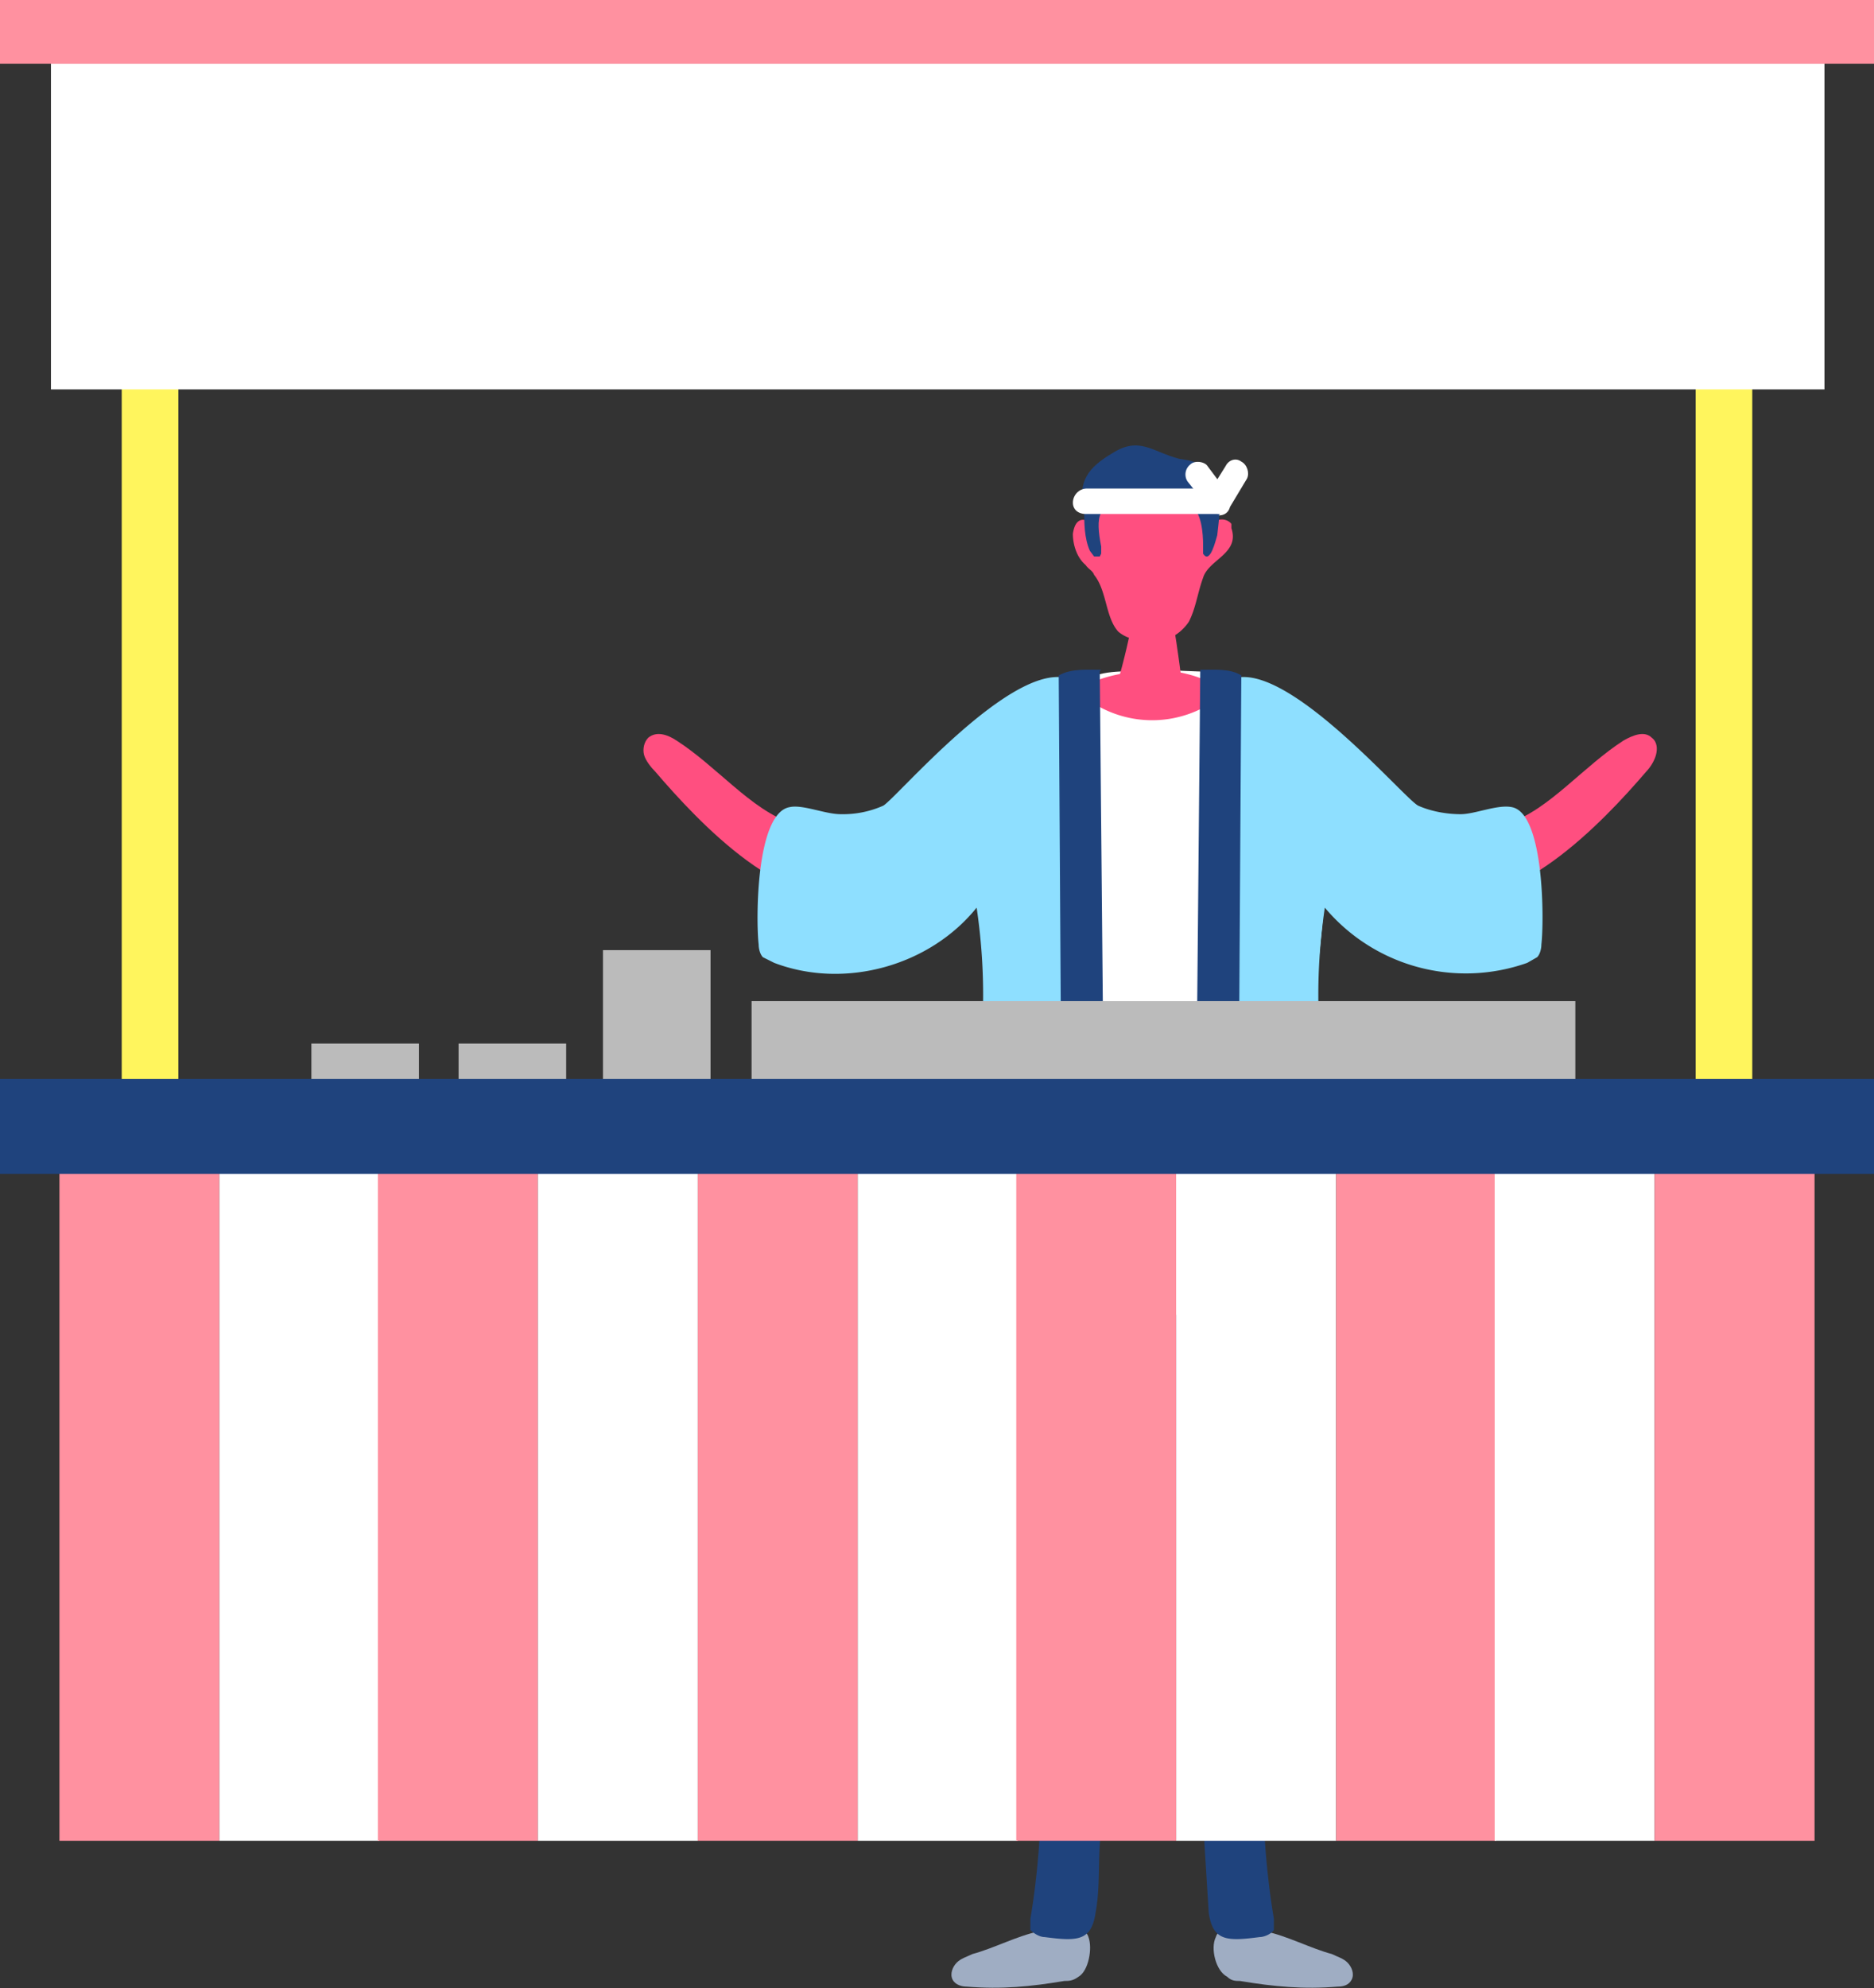 <svg xmlns="http://www.w3.org/2000/svg" width="132.4" height="140.4">
  <rect width="100%" height="100%" fill="#333333" stroke="none"/>
  <path d="M89.4 136.4c1.5.3 3.2 1.2 4.7 1.6.4.2.8.3 1.1.6s.5.8.3 1.2c-.2.4-.6.5-1 .5-2.4.2-4.5 0-6.9-.4-.3 0-.6 0-.9-.3-.8-.4-1.2-2-.8-2.8.3-1 2.1-.5 3-.4h.5Z" style="fill:#9fadc3"/>
  <path d="M90 84.5c1 8.3-.1 17.3-.4 25.7-.2 8.4-1 17 .4 25.3v.8c-.2.3-.7.5-1 .5-2.3.3-3.3.3-3.6-1.7l-.3-4.8c-.1-2.7-.2-5.4-.5-8A3707.8 3707.8 0 0 0 81.3 86v-1.4l8.8-.1Z" style="fill:#1f437d"/>
  <path d="M73.4 136.4c-1.5.3-3.2 1.2-4.7 1.6-.4.2-.8.3-1.1.6-.3.3-.5.8-.3 1.2.2.4.7.5 1 .5 2.5.2 4.5 0 6.9-.4.3 0 .6 0 1-.3.7-.4 1-2 .7-2.8-.3-1-2.1-.5-3-.4h-.5Z" style="fill:#9fadc3"/>
  <path d="M72.8 84.5c-1 8.3.1 17.3.4 25.7.2 8.4 1 17-.4 25.3v.8c.3.3.7.5 1 .5 2.3.3 3.3.3 3.6-1.7.3-1.6.2-3.2.3-4.8l.5-8A3707.8 3707.8 0 0 1 81.5 86l.1-1.4-8.8-.1Z" style="fill:#1f437d"/>
  <path d="M82.1 47.1c-1.5.5-3.2.1-4.7.6l-3.2 1c-.3 0-.5 0-.8.2l-.6.4c-.5.2-1 .6-1.3 1-1 .9-1.6 2-2 3.2 0 7.8 1.3 15.6 1.3 23.3v9.6c0 1.5-.6 4.1.1 5.5.9 1.6 6.8 1 8.7 1l9.2-.1c1 0 2 .2 2.9-.4.8-.6.5-1.8.5-2.6l.1-3.3.2-9c.2-8 1.6-16 1.8-24-.3-1.2-1-2.3-2-3.2-.3-.4-.8-.8-1.3-1l-.6-.4-.8-.2-3.1-1c-1.6-.5-3.1-.1-4.7-.6" style="fill:#fff"/>
  <path d="M87 37.3V37c-.3-.4-1-.4-1.2-.1 0-2-.3-3.3-2.3-4-.5-.2-1.4-.2-2.3-.2-.9 0-1.7 0-2.2.2-1 .4-1.6.8-1.8 2.1l-.3 1.8c-.7-.3-1 .2-1.1.9 0 .8.3 1.7.9 2.2.2.3.5.4.6.7.9 1.1.8 3 1.7 4 .8.7 2.2.8 3.1.6.8-.1 1.5-.7 1.9-1.3.5-1 .6-2 1-3.1.4-1.3 2.6-1.7 2-3.5ZM81.5 47.3c1.6-.1 6.2 1 4 2.4a7.8 7.8 0 0 1-8.2 0c-2.7-1.7 3.3-2.4 4.2-2.4Z" style="fill:#ff4f80"/>
  <path d="M80.3 40.2c.3 2.8-1.6 8.9-1.6 8.9s3.6.2 5 .6c-.4-3-.7-5.7-1.4-8.6 0-.5-.6-.7-1.1-.8-.8-.2 0-.1-.9-.1Z" style="fill:#ff4f80"/>
  <path d="M77.8 39v-.4c-.4-2.1-.3-3.2 2-3.1h3.7l.6.2c.8.4.9 2 .9 2.8v.6c.5.8.9-1 1-1.3.1-1 .3-2 0-3.1 0-.7-.4-1.3-1-1.7-.4-.4-1-.5-1.7-.6-1.9-.5-2.8-1.6-4.7-.4-1.7 1-2.5 2-2 4 0 .9 0 2 .4 2.9l.3.4h.4l.1-.2Z" style="fill:#1f437d"/>
  <path d="M96.3 54.4c-.2.4 3.3 2.4 3.7 2.7 2 1.2 4.1 1.9 6.4 1.1 1.6-.5 3-1.6 4.3-2.7s2.6-2.3 4-3.2c.7-.4 1.5-.7 2-.2.4.3.4.8.3 1.2s-.4.9-.7 1.2c-3 3.5-9.5 10.4-14.7 8.5-2.5-1-4.9-2.7-7.2-4-.1-.1 1.7-4.3 1.9-4.7Z" style="fill:#ff4f80"/>
  <path d="M87.2 47.9c3.9-1.1 12 8.5 13 9 .9.4 2 .6 3 .6s2.6-.7 3.6-.5c2.3.4 2.3 8 2.1 9.7 0 .3-.1.7-.3.9l-.7.4a13 13 0 0 1-14.3-3.9c-.7 4.7-.6 9.4.3 14 0 .6.2 1.2 0 1.8-.6.9-6.4.3-7.6.3l.9-29.9v-2.4Z" style="fill:#8edfff"/>
  <path d="M84.8 47.4 84.5 80l3 .1.2-32.4c-.8-.5-1.9-.4-2.9-.4Z" style="fill:#1f437d"/>
  <path d="M66.3 54.4c.1.4-3.4 2.4-3.7 2.7-2 1.2-4.2 1.9-6.5 1.1-1.6-.5-3-1.6-4.3-2.7-1.3-1.1-2.6-2.3-4-3.2-.6-.4-1.4-.7-2-.2-.3.3-.4.8-.3 1.2s.5.9.8 1.2c3 3.5 9.4 10.4 14.6 8.5 2.5-1 5-2.7 7.3-4l-2-4.7Z" style="fill:#ff4f80"/>
  <path d="M75.4 47.9c-4-1.1-12.1 8.5-13 9a7 7 0 0 1-3 .6c-1.1 0-2.7-.7-3.6-.5-2.4.4-2.4 8-2.2 9.7 0 .3.1.7.3.9l.8.4c5 1.9 11 .2 14.3-3.9.7 4.7.6 9.4-.3 14-.1.6-.3 1.2 0 1.8.5.9 6.3.3 7.5.3l-.9-29.9v-2.4Z" style="fill:#8edfff"/>
  <path d="M77.7 47.4 78 80l-3 .1-.2-32.4c.9-.5 2-.4 3-.4Z" style="fill:#1f437d"/>
  <path d="M86.2 36.3h-9.5c-.5 0-.9-.3-.9-.8s.4-1 1-1h8.8l1-1.6c.2-.4.7-.6 1.1-.3.4.2.6.8.4 1.2l-1.2 2c-.1.4-.4.6-.8.6Z" style="fill:#fff"/>
  <path d="M86.2 36.3a1 1 0 0 1-.7-.3l-1.6-2a.9.9 0 0 1 .2-1.2c.3-.3 1-.2 1.2.1l1.5 2a.9.9 0 0 1-.6 1.4Z" style="fill:#fff"/>
  <path d="M53.1 70.7h58.2v6H53.1zM42.6 67.1h7.6v9.6h-7.6zM32.4 73.7H40v3h-7.6zM22 73.7h7.6v3H22z" style="fill:#bbb"/>
  <path d="M8.6 24.1h4v58.3h-4zM119.8 24.1h4v58.3h-4z" style="fill:#fff55d"/>
  <path d="M3.6 4.5h125.3v23H3.6z" style="fill:#fff"/>
  <path d="M4.2 81.6h11.3V130H4.2z" style="fill:#ff91a0"/>
  <path d="M15.5 81.6h11.3V130H15.5z" style="fill:#fff"/>
  <path d="M26.7 81.6H38V130H26.7z" style="fill:#ff91a0"/>
  <path d="M38 81.6h11.3V130H38z" style="fill:#fff"/>
  <path d="M49.3 81.6h11.3V130H49.3z" style="fill:#ff91a0"/>
  <path d="M60.6 81.6h11.3V130H60.6z" style="fill:#fff"/>
  <path d="M71.8 81.6h11.3V130H71.8z" style="fill:#ff91a0"/>
  <path d="M83.1 81.6h11.3V130H83.1z" style="fill:#fff"/>
  <path d="M94.4 81.6h11.3V130H94.4z" style="fill:#ff91a0"/>
  <path d="M105.6 81.6h11.3V130h-11.3z" style="fill:#fff"/>
  <path d="M116.9 81.6h11.3V130h-11.3z" style="fill:#ff91a0"/>
  <path d="M0 76.2h132.4v6.7H0z" style="fill:#1f437d"/>
  <path d="M0 0h132.4v4.5H0z" style="fill:#ff91a0"/>
</svg>
